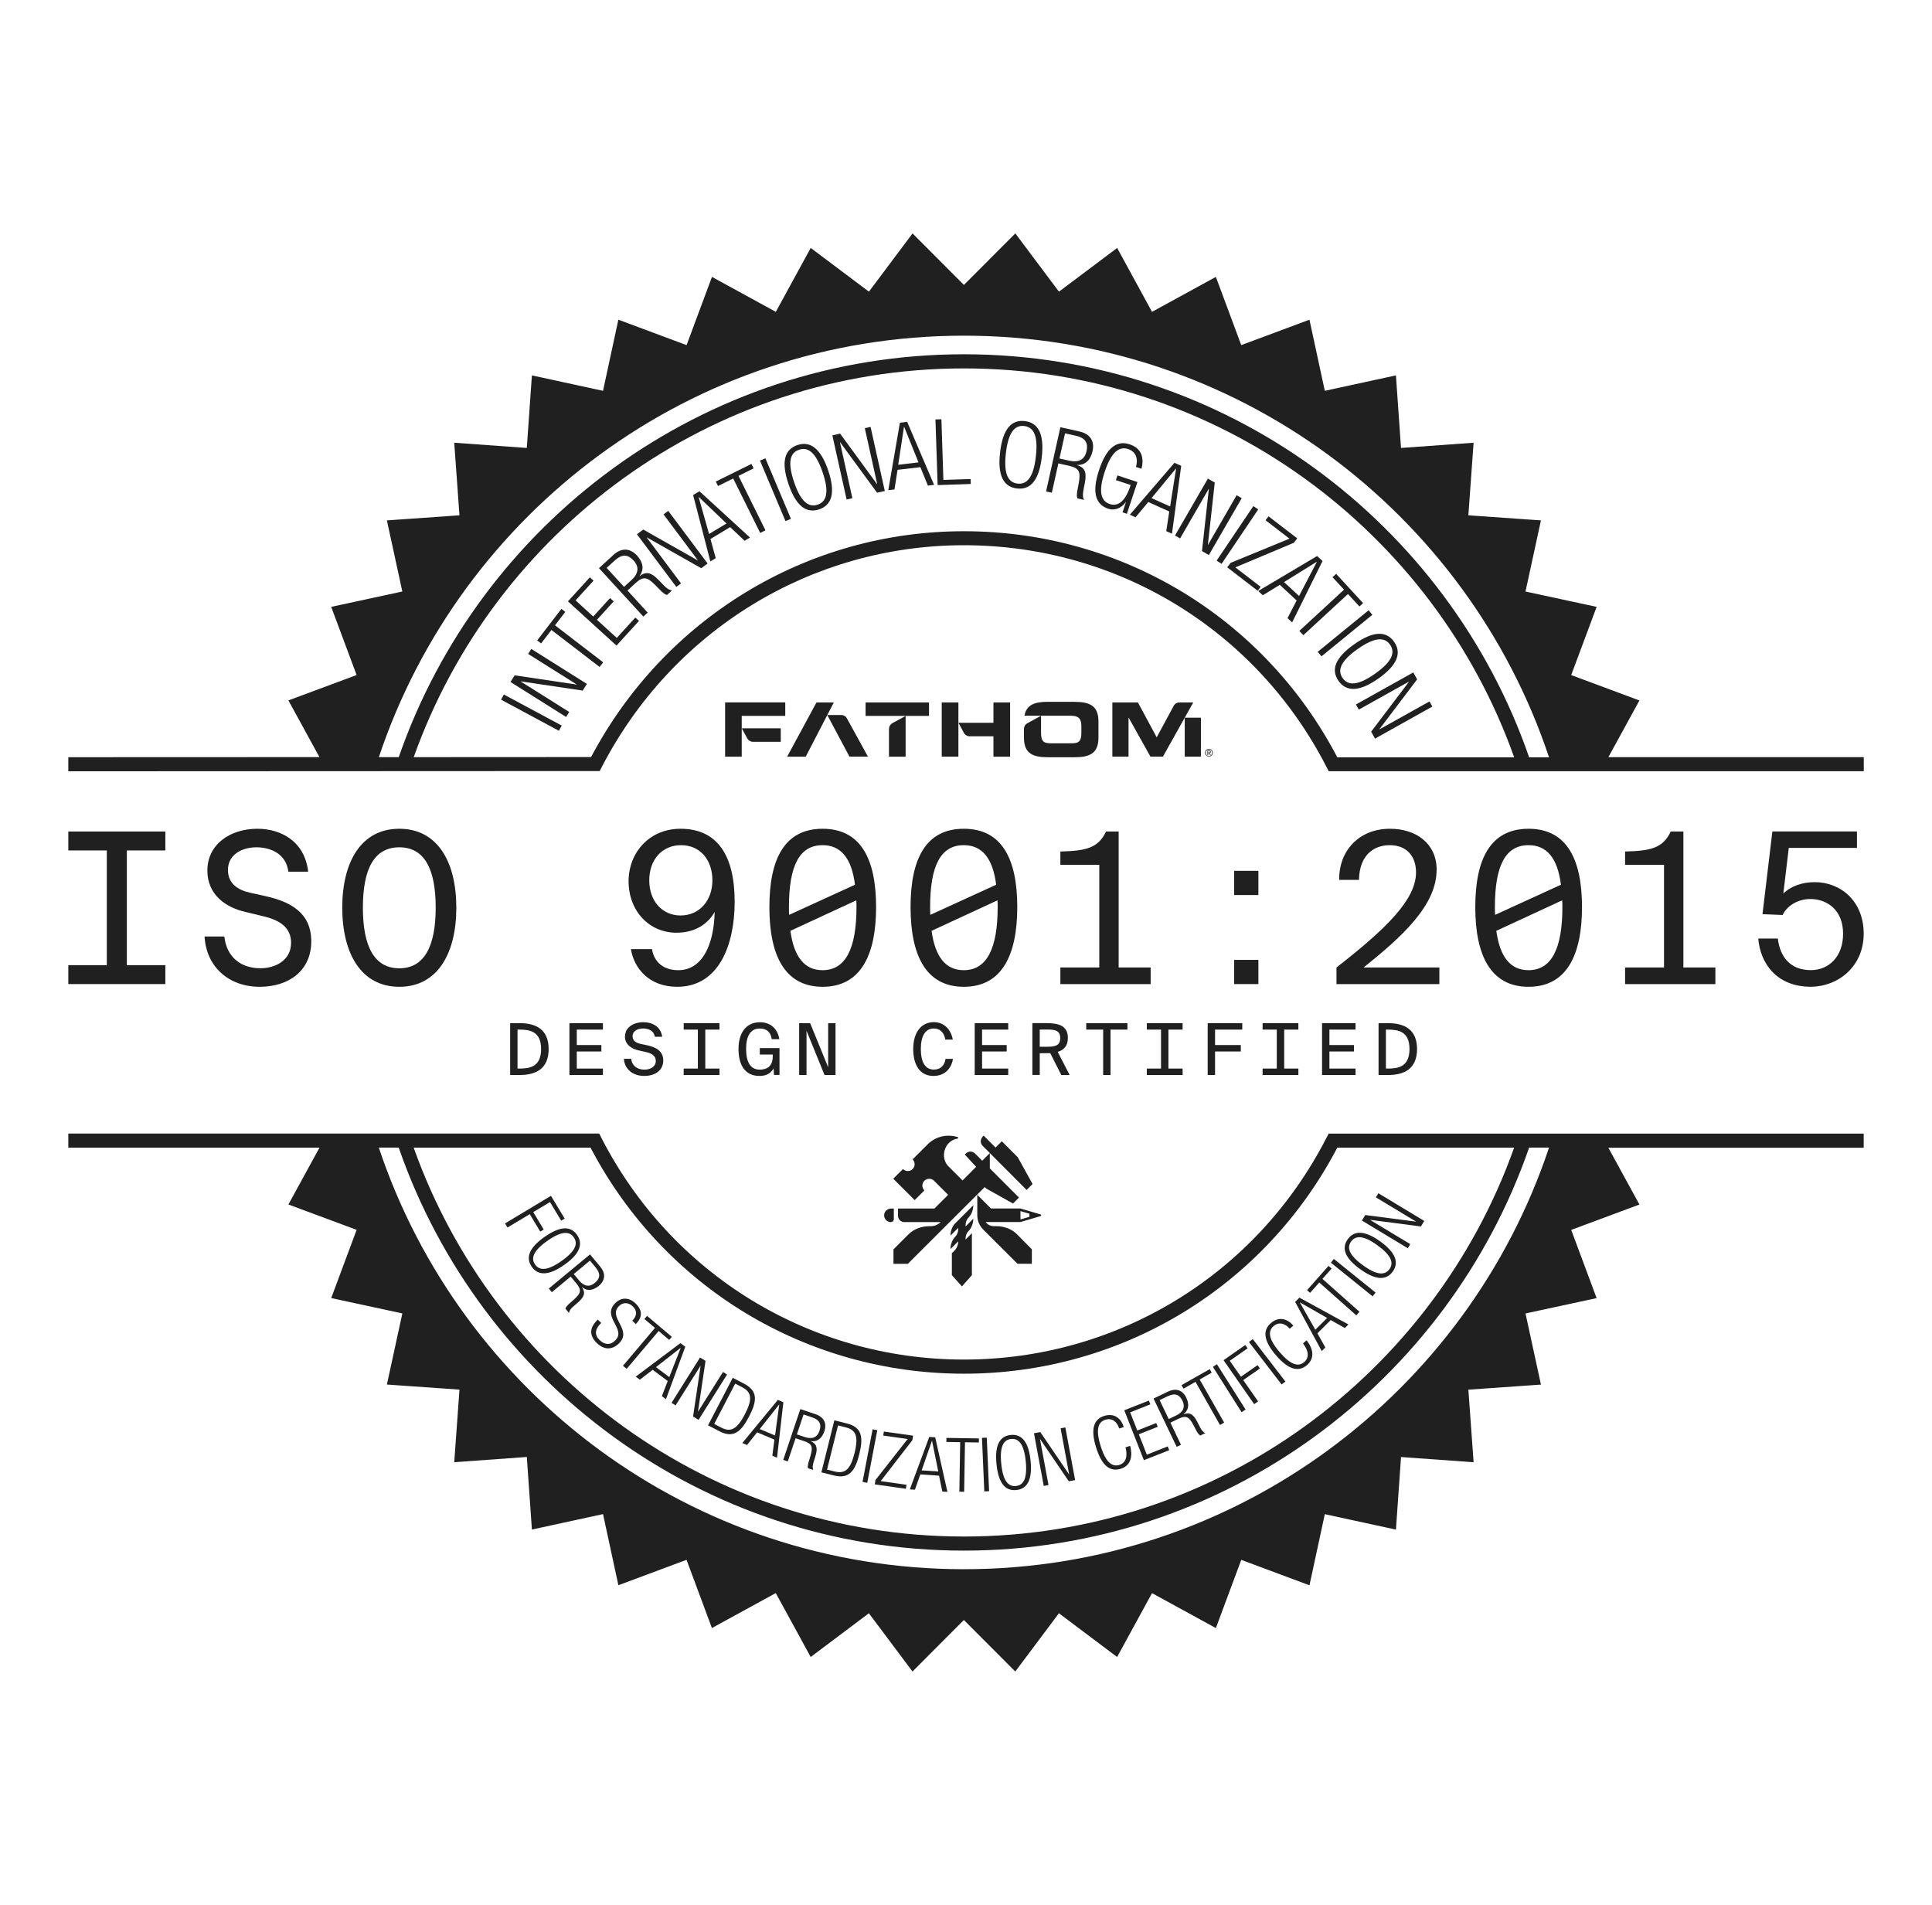<?xml version="1.0" encoding="UTF-8"?>
<svg id="Layer_1" data-name="Layer 1" xmlns="http://www.w3.org/2000/svg" viewBox="0 0 399.04 393.43">
  <defs>
    <style>
      .cls-1 {
        fill: #202020;
        stroke-width: 0px;
      }
    </style>
  </defs>
  <g>
    <g>
      <path class="cls-1" d="M332.19,156.4l6.42-11.73-14.09-5.24,5.25-14.09-14.69-3.17,3.19-14.69-14.99-1.05,1.08-14.99-14.99,1.08-1.05-14.99-14.69,3.19-3.17-14.69-14.09,5.25-5.24-14.09-13.19,7.22-7.2-13.2-12.02,9.03-9.01-12.03-10.62,10.64-10.61-10.64-9.01,12.03-12.02-9.03-7.21,13.2-13.19-7.22-5.24,14.09-14.09-5.25-3.17,14.69-14.69-3.19-1.05,14.99-14.99-1.08,1.08,14.99-14.99,1.05,3.19,14.69-14.69,3.17,5.25,14.08-14.09,5.24,6.41,11.71-51.87.02v2.91l108.86-.05h.89s.41-.79.41-.79c14.62-28.28,43.29-45.85,74.83-45.85,31.76,0,60.47,17.58,74.93,45.89l.41.79h110.51s0-2.91,0-2.91h-52.74ZM199.09,69.33c56.26,0,103.98,36.49,120.85,87.08h-4.11c-16.75-48.38-62.73-83.24-116.74-83.24-54,0-99.96,34.84-116.73,83.21h-4.11c16.88-50.58,64.59-87.05,120.84-87.05ZM199.09,109.72c-32.34,0-61.76,17.85-77.01,46.64l-36.63.02c16.64-46.73,61.27-80.29,113.64-80.29,52.38,0,97.02,33.58,113.65,80.32h-36.53c-15.09-28.82-44.55-46.69-77.11-46.69Z"/>
      <path class="cls-1" d="M274.02,234.9c-14.46,28.31-43.17,45.9-74.93,45.9-31.76,0-60.47-17.58-74.93-45.89l-.4-.79H14.11s0,2.91,0,2.91h51.88s-6.42,11.74-6.42,11.74l14.09,5.24-5.25,14.09,14.69,3.17-3.19,14.69,14.99,1.05-1.08,14.99,14.99-1.08,1.05,14.99,14.69-3.19,3.17,14.69,14.08-5.25,5.24,14.09,13.19-7.22,7.21,13.2,12.02-9.03,9.01,12.03,10.61-10.64,10.62,10.64,9.01-12.03,12.02,9.03,7.21-13.19,13.19,7.22,5.24-14.09,14.09,5.25,3.17-14.69,14.69,3.19,1.05-14.99,14.99,1.08-1.08-14.99,14.99-1.05-3.19-14.69,14.69-3.17-5.25-14.09,14.09-5.24-6.42-11.73h52.74v-2.91h-110.51s-.41.79-.41.79ZM199.09,324.1c-56.26,0-103.98-36.49-120.85-87.08h4.11c16.76,48.38,62.73,83.24,116.74,83.24,54.01,0,99.98-34.86,116.74-83.24h4.11c-16.87,50.59-64.59,87.08-120.85,87.08ZM312.74,237.02c-16.63,46.75-61.27,80.33-113.65,80.33-52.38,0-97.02-33.58-113.65-80.32h36.53c15.09,28.82,44.55,46.69,77.12,46.69,32.56,0,62.03-17.87,77.12-46.69h36.53Z"/>
    </g>
    <g>
      <g>
        <path class="cls-1" d="M183.61,150.55v5.73h3.44v-8.42l-2.73,1.5c-.43.24-.7.69-.7,1.19Z"/>
        <polygon class="cls-1" points="178.78 147.86 187.05 147.86 191.88 147.86 191.88 145.08 178.78 145.08 178.78 147.86"/>
        <path class="cls-1" d="M221.94,144.95h-5.51c-2.68,0-4.43.58-4.84,2.88h9.61c1.81,0,2.15.85,2.15,2.24v1.21c0,1.62-.34,2.24-1.97,2.24h-4.39c-1.62,0-1.97-.62-1.97-2.24v-1.21c0-.1,0-.19,0-.28h0v-1.96l-2.84,1.56c-.43.23-.69.68-.69,1.17v1.79c0,3.28,1.84,4.05,4.94,4.05h5.51c3.09,0,4.94-.77,4.94-4.05v-3.34c0-3.28-1.84-4.05-4.94-4.05Z"/>
        <polygon class="cls-1" points="168.64 145.08 162.58 156.28 166.42 156.28 170.87 147.68 172.22 145.08 168.64 145.08"/>
        <path class="cls-1" d="M173.74,147.68h-2.87l4.58,8.6h3.82l-4.34-7.9c-.24-.44-.7-.71-1.19-.71Z"/>
        <rect class="cls-1" x="244.7" y="148.23" width="3.34" height="8.05"/>
        <path class="cls-1" d="M243.59,145.08c-.49,0-.94.27-1.17.7l-3.51,6.51-3.88-7.21h-5.28v11.2h3.34v-8.05h.03l4.5,8.05h2.57l6.27-11.2h-2.88Z"/>
        <path class="cls-1" d="M149.76,156.28h3.44v-5.86l1.15,2.1c.23.42.68.69,1.16.69h5.75v-2.79h-8.06v-2.56h8.99v-2.79h-12.42v11.2Z"/>
        <polygon class="cls-1" points="194.51 145.08 194.51 156.28 197.95 156.28 197.95 149.28 197.95 145.08 194.51 145.08"/>
        <path class="cls-1" d="M205.19,149.28h-7.24l1.15,2.1c.23.42.68.69,1.16.69h4.93v4.21h3.44v-11.2h-3.44v4.21Z"/>
      </g>
      <path class="cls-1" d="M248.96,155.15c.04-.1.1-.18.17-.25.07-.07.16-.13.26-.17.1-.04.2-.06.31-.06s.21.02.31.06c.1.04.18.1.25.17.07.07.13.16.17.25s.06.2.06.31-.02.22-.06.32-.1.18-.17.25c-.07.07-.16.13-.25.17-.1.04-.2.06-.31.06s-.21-.02-.31-.06c-.1-.04-.18-.1-.26-.17s-.13-.16-.17-.25c-.04-.1-.06-.2-.06-.32s.02-.22.06-.31ZM249.09,155.74c.03.08.08.16.14.22.06.06.13.11.21.14s.17.05.26.05.18-.02.26-.05.15-.08.21-.14c.06-.06.11-.13.14-.22.03-.08.05-.17.05-.27s-.02-.18-.05-.27c-.03-.08-.08-.15-.14-.21s-.13-.11-.21-.14c-.08-.03-.17-.05-.26-.05s-.18.02-.26.05c-.08.03-.15.08-.21.14s-.11.13-.14.21c-.03.08-.05.17-.05.27s.02.19.05.27ZM249.75,155c.11,0,.19.02.25.07.05.04.08.11.08.2,0,.08-.02.15-.07.18-.05.04-.11.06-.18.07l.27.41h-.16l-.25-.4h-.15v.4h-.15v-.93h.36ZM249.68,155.41s.06,0,.09,0c.03,0,.06,0,.08-.02.02,0,.04-.03.05-.05s.02-.05.02-.09c0-.03,0-.06-.02-.07-.01-.02-.03-.03-.05-.04-.02,0-.04-.02-.07-.02-.03,0-.05,0-.07,0h-.19v.3h.15Z"/>
    </g>
    <path class="cls-1" d="M214.91,250.82l-4.14-1.22h-6.09l-2.83-2.83v4.22c0,1.11.44,2.17,1.22,2.95l7.09,7.08h2.96v-2.99l-3.1-3.14c-1.06-1.06-2.68-1.64-4.18-1.64h-.59c-.66,0-1.27-.31-1.66-.85h0s3.89,0,3.89,0h3.28l4.14-1.22c.18-.05.18-.32,0-.37ZM212.62,251.32l-1.85.54v-1.72l1.85.54v.63ZM184.61,251.81c0,.33-.27.6-.6.6-.79,0-1.42-.65-1.4-1.44.02-.77.69-1.36,1.46-1.36h.54v2.21ZM187.52,261.02h-2.98v-2.98c.93-.92,1.6-1.62,3.14-3.14,1.06-1.06,2.68-1.64,4.18-1.64h.33c.78,0,1.53-.3,2.1-.85h0s-1.76,0-1.76,0h-5.75c-.72,0-1.31-.59-1.31-1.31v-1.49h7.52c.98-.97,1.94-1.93,2.84-2.83l-2.91-2.91h0s0,0,0,0h0c-.55-.55-1.44-.55-2,0-.55.55-.55,1.44,0,2l-2,2-4.42-4.42,2-2c.55.55,1.44.55,2,0,.55-.55.55-1.44,0-2h0s2.97-2.97,2.97-2.97l.14-.14c1.67-1.67,4.08-2.16,6.21-1.48.15.05.14.27-.02.29-.66.1-1.3.41-1.81.91-1.28,1.28-1.4,3.52-.1,4.83l2.92,2.92c.44-.44,2.8-2.82,2.8-2.82l-2.34-2.54s1.03-1.29,2.21-.11c.05.05.59.59,1.39,1.39l1.58-1.58c-.73-.73-1.25-1.25-1.39-1.39-1.18-1.18.11-2.21.11-2.21l2.45,2.46,1.3-1.3,3.28,3.29,3.07,5.54-1.23,1.23s-5.06-5.07-7.6-7.62v3.16c2.62,2.63,6.02,6.03,6.02,6.03l-1.23,1.23-5.53-3.09-.31-.31-15.87,15.84ZM201.03,248.93h0c0,.85-.34,1.89-.94,2.49h0c-.42.42-.66.99-.66,1.59v.3s1.6-1.6,1.6-1.6c0,.85-.34,1.89-.94,2.49h0c-.42.42-.66.99-.66,1.59v.22s1.31-1.31,1.31-1.31v8.67l-2.06,2.32-2.08-2.32v-4.53l.5-.5c.52-.52.81-1.23.81-1.96h0s-1.6,1.6-1.6,1.6c0-.85.34-1.89.94-2.49h0c.42-.42.66-.99.66-1.59v-.3s-1.6,1.6-1.6,1.6c0-.85.34-1.89.94-2.49l3.77-3.77Z"/>
    <g>
      <path class="cls-1" d="M113.8,246.98l2.83,4.71-.72.43-2.31-3.85-3.46,2.07,2.16,3.6-.72.43-2.16-3.6-4.6,2.76-.51-.85,9.49-5.7Z"/>
      <path class="cls-1" d="M119.19,255.06c1.29,1.84.6,3.9-2.64,6.18s-5.42,2.24-6.71.4c-1.31-1.86-.6-3.9,2.64-6.18s5.4-2.27,6.71-.4ZM110.52,261.17c.9,1.28,2.52,1.34,5.46-.73s3.43-3.61,2.53-4.89c-.9-1.28-2.52-1.34-5.46.73s-3.43,3.61-2.53,4.89Z"/>
      <path class="cls-1" d="M121.86,259.07l2.11,2.54c1.19,1.43,1.03,2.87-.31,3.98-1.03.85-2.28,1.21-3.44.25l-.02.02c.78,1.14.48,1.99-.81,3.13l-.91.79c-.46.4-.87.82-.96,1.4l-.74-.9c.15-.43.55-.82,1.01-1.21l.7-.62c1.45-1.31,1.72-1.95.58-3.34l-1.2-1.44-3.89,3.22-.63-.76,8.52-7.06ZM118.51,263.14l1.09,1.31c1,1.21,2.12,1.46,3.25.52,1.05-.87,1.3-1.83.16-3.21l-1.16-1.4-3.34,2.77Z"/>
      <path class="cls-1" d="M130.6,272.77c.95-.98,1.08-2,.1-2.95-.97-.94-2.12-.83-2.88-.04-2.29,2.36,2.8,4.82.1,7.6-1.5,1.55-3.21,1.4-4.66,0-1.5-1.46-1.55-3.04-.02-4.6l.23-.23.71.69-.29.3c-.99,1.02-1.12,2.2-.06,3.22,1.01.98,2.2,1.16,3.28.05,2.3-2.37-2.87-4.75-.07-7.63,1.21-1.25,2.85-1.31,4.23.03,1.48,1.44,1.43,2.84.05,4.27l-.71-.69Z"/>
      <path class="cls-1" d="M135.28,274.26l-2.18-1.84.54-.64,5.12,4.32-.54.64-2.18-1.84-6.61,7.82-.76-.64,6.61-7.82Z"/>
      <path class="cls-1" d="M140.54,277.41l1,.74-3.99,10.83-.85-.63,1.21-3.12-3.11-2.32-2.65,2.05-.85-.63,9.24-6.93ZM138.23,284.43l2.36-6.02-.02-.02-5.09,3.98,2.76,2.06Z"/>
      <path class="cls-1" d="M144.59,280.37l1.13.71-1.55,10.42.03.02,5.13-8.16.84.53-5.89,9.37-1.13-.71,1.55-10.42-.03-.02-5.13,8.16-.84-.53,5.89-9.37Z"/>
      <path class="cls-1" d="M151.35,284.57l2.36,1.23c2.86,1.49,2.67,3.56,1.01,6.76s-3.26,4.54-6.12,3.05l-2.36-1.23,5.11-9.82ZM147.51,294.1l1.43.74c1.92,1,3.24.46,4.9-2.73,1.68-3.23,1.36-4.6-.56-5.6l-1.43-.74-4.34,8.33Z"/>
      <path class="cls-1" d="M160.66,289.13l1.14.48-1.31,11.46-.97-.41.43-3.32-3.57-1.51-2.09,2.62-.97-.41,7.34-8.91ZM160.08,296.49l.87-6.4h-.03s-4,5.06-4,5.06l3.17,1.34Z"/>
      <path class="cls-1" d="M165.3,291.03l3.13,1.05c1.76.59,2.39,1.9,1.83,3.54-.42,1.26-1.31,2.23-2.79,2.02v.03c1.26.56,1.45,1.44.95,3.09l-.36,1.16c-.18.58-.31,1.16-.08,1.69l-1.1-.37c-.1-.44.04-.99.22-1.56l.27-.89c.55-1.88.44-2.57-1.27-3.14l-1.78-.6-1.61,4.79-.94-.32,3.53-10.49ZM164.59,296.26l1.62.54c1.48.5,2.57.13,3.04-1.27.44-1.29.15-2.24-1.56-2.81l-1.72-.58-1.38,4.11Z"/>
      <path class="cls-1" d="M172.33,293.35l2.59.65c3.13.78,3.43,2.84,2.56,6.34s-2.11,5.18-5.24,4.4l-2.59-.65,2.68-10.74ZM170.81,303.52l1.56.39c2.11.53,3.26-.31,4.13-3.8.88-3.54.25-4.79-1.85-5.32l-1.56-.39-2.27,9.12Z"/>
      <path class="cls-1" d="M180.23,295.2l.97.19-2.08,10.87-.97-.19,2.08-10.87Z"/>
      <path class="cls-1" d="M180.83,305.67l6.64-8.46-5.04-.71.12-.83,6.03.85-.13.92-6.55,8.47,5.33.75-.12.83-6.42-.91.13-.92Z"/>
      <path class="cls-1" d="M191.92,296.78l1.24.08,2.52,11.27-1.05-.07-.68-3.28-3.87-.26-1.11,3.16-1.05-.07,4.01-10.83ZM193.79,303.92l-1.28-6.33h-.03s-2.12,6.1-2.12,6.1l3.44.23Z"/>
      <path class="cls-1" d="M198.32,297.87l-2.85-.05v-.84s6.71.11,6.71.11v.84s-2.87-.05-2.87-.05l-.17,10.23-.99-.02.17-10.23Z"/>
      <path class="cls-1" d="M202.82,296.97l.99-.04.48,11.06-.99.04-.48-11.06Z"/>
      <path class="cls-1" d="M208.77,296.37c2.24-.22,3.69,1.39,4.09,5.34s-.71,5.82-2.95,6.04c-2.27.23-3.69-1.39-4.09-5.34s.68-5.82,2.95-6.04ZM209.82,306.92c1.56-.16,2.4-1.53,2.04-5.11-.36-3.58-1.46-4.76-3.02-4.61-1.56.16-2.4,1.53-2.04,5.11.36,3.58,1.46,4.76,3.02,4.61Z"/>
      <path class="cls-1" d="M213.56,296.02l1.31-.24,5.92,8.71h.03s-1.76-9.49-1.76-9.49l.98-.18,2.02,10.88-1.31.24-5.92-8.71h-.03s1.76,9.49,1.76,9.49l-.98.18-2.02-10.88Z"/>
      <path class="cls-1" d="M233.43,298.63c.62,2.47-.06,4.14-1.97,4.73-2.18.68-3.89-.62-5.07-4.41s-.5-5.83,1.68-6.51c2.15-.67,3.51.58,4.04,2.31l-.95.29c-.45-1.44-1.49-2.23-2.85-1.81-1.5.46-2.05,1.98-.98,5.42,1.07,3.43,2.38,4.37,3.87,3.91,1.35-.42,1.74-1.77,1.27-3.64l.95-.29Z"/>
      <path class="cls-1" d="M232.19,291.28l5.1-2.01.31.78-4.18,1.65,1.48,3.75,3.91-1.54.31.78-3.91,1.54,1.66,4.21,4.31-1.7.31.78-5.23,2.06-4.05-10.3Z"/>
      <path class="cls-1" d="M238.26,288.85l2.98-1.43c1.68-.8,3.03-.3,3.78,1.26.58,1.2.62,2.51-.59,3.39v.03c1.31-.48,2.06.01,2.85,1.54l.55,1.08c.28.54.59,1.04,1.12,1.27l-1.05.5c-.38-.25-.66-.73-.94-1.27l-.43-.83c-.91-1.73-1.48-2.15-3.1-1.37l-1.69.81,2.18,4.56-.89.43-4.78-9.98ZM241.39,293.09l1.54-.74c1.41-.68,1.93-1.7,1.3-3.03-.59-1.23-1.46-1.71-3.08-.93l-1.64.78,1.88,3.91Z"/>
      <path class="cls-1" d="M246.92,285.4l-2.48,1.41-.41-.73,5.83-3.3.41.73-2.48,1.41,5.05,8.9-.86.49-5.05-8.9Z"/>
      <path class="cls-1" d="M250.51,282.3l.84-.53,5.92,9.36-.84.53-5.92-9.36Z"/>
      <path class="cls-1" d="M252.71,280.93l4.5-3.14.48.69-3.69,2.57,2.3,3.3,3.44-2.4.48.69-3.44,2.4,3.07,4.4-.81.57-6.33-9.08Z"/>
      <path class="cls-1" d="M257.96,277.17l.79-.6,6.74,8.77-.79.6-6.74-8.77Z"/>
      <path class="cls-1" d="M269.87,276.82c1.55,2.02,1.58,3.83.06,5.13-1.73,1.48-3.82.96-6.4-2.05s-2.76-5.16-1.03-6.64c1.71-1.46,3.45-.85,4.63.53l-.75.64c-.98-1.14-2.25-1.46-3.33-.54-1.19,1.02-1.1,2.63,1.24,5.36,2.34,2.73,3.91,3.08,5.1,2.06,1.07-.92.9-2.31-.27-3.85l.75-.64Z"/>
      <path class="cls-1" d="M267.5,268.89l.88-.88,10.13,5.54-.75.74-2.91-1.65-2.75,2.74,1.64,2.92-.75.74-5.49-10.15ZM274.11,272.21l-5.61-3.21-.02.02,3.19,5.62,2.44-2.43Z"/>
      <path class="cls-1" d="M272.48,264.89l-1.89,2.13-.63-.56,4.44-5.01.63.56-1.89,2.13,7.65,6.79-.66.74-7.65-6.79Z"/>
      <path class="cls-1" d="M274.88,260.79l.62-.77,8.62,6.95-.62.77-8.62-6.95Z"/>
      <path class="cls-1" d="M278.38,255.93c1.31-1.82,3.49-1.84,6.71.48s3.89,4.39,2.57,6.21c-1.33,1.85-3.49,1.84-6.71-.48s-3.91-4.36-2.57-6.21ZM286.98,262.13c.92-1.27.44-2.81-2.47-4.92s-4.53-2.06-5.45-.79c-.92,1.27-.44,2.81,2.47,4.92s4.53,2.06,5.45.79Z"/>
      <path class="cls-1" d="M281.29,252.09l.69-1.14,10.44,1.36.02-.03-8.26-4.98.51-.85,9.48,5.72-.69,1.14-10.44-1.36-.02.03,8.26,4.98-.51.85-9.48-5.72Z"/>
    </g>
    <g>
      <path class="cls-1" d="M103.49,144.51l.58-1.07,11.95,6.42-.58,1.07-11.95-6.42Z"/>
      <path class="cls-1" d="M105.43,140.86l.87-1.38,12.77,1.9.02-.03-10.01-6.29.65-1.03,11.49,7.22-.87,1.38-12.77-1.9-.02.03,10.01,6.29-.65,1.03-11.49-7.23Z"/>
      <path class="cls-1" d="M113.89,130.12l-2.13,2.77-.81-.62,5-6.51.81.62-2.13,2.77,9.95,7.64-.74.96-9.95-7.64Z"/>
      <path class="cls-1" d="M117.3,124.21l4.53-4.97.76.69-3.71,4.07,3.65,3.33,3.47-3.81.76.69-3.47,3.8,4.1,3.74,3.83-4.2.76.69-4.65,5.1-10.03-9.14Z"/>
      <path class="cls-1" d="M123.71,117.35l2.98-2.73c1.68-1.54,3.45-1.43,4.89.13,1.1,1.21,1.61,2.72.52,4.19l.03.03c1.35-1.03,2.41-.71,3.88.8l1.03,1.07c.51.53,1.06,1.01,1.77,1.09l-1.05.96c-.53-.16-1.03-.62-1.55-1.16l-.8-.82c-1.69-1.7-2.49-1.99-4.12-.5l-1.69,1.55,4.18,4.57-.9.82-9.16-10ZM128.89,121.21l1.54-1.41c1.42-1.3,1.66-2.68.45-4.01-1.13-1.23-2.31-1.49-3.94,0l-1.64,1.5,3.59,3.92Z"/>
      <path class="cls-1" d="M131.55,110.35l1.31-.98,11.24,6.36.03-.02-7.08-9.47.97-.73,8.13,10.87-1.31.98-11.23-6.36-.03.02,7.08,9.47-.97.73-8.13-10.87Z"/>
      <path class="cls-1" d="M143.17,102.24l1.3-.78,10.43,9.56-1.11.67-2.98-2.82-4.07,2.45,1.09,3.96-1.11.67-3.56-13.7ZM150.06,108.12l-5.73-5.47-.03.02,2.15,7.62,3.62-2.18Z"/>
      <path class="cls-1" d="M151.43,98.83l-3.13,1.55-.46-.92,7.36-3.64.46.92-3.13,1.55,5.57,11.24-1.09.54-5.57-11.24Z"/>
      <path class="cls-1" d="M156.97,95.13l1.12-.47,5.27,12.5-1.12.47-5.27-12.5Z"/>
      <path class="cls-1" d="M164.71,91.92c2.61-.88,4.79.65,6.35,5.25,1.56,4.61.75,7.15-1.86,8.03-2.65.89-4.79-.65-6.35-5.25-1.56-4.61-.79-7.13,1.86-8.03ZM168.88,104.23c1.82-.62,2.45-2.49,1.03-6.67-1.41-4.18-3.05-5.29-4.87-4.67-1.82.61-2.45,2.49-1.03,6.67,1.41,4.18,3.05,5.29,4.87,4.67Z"/>
      <path class="cls-1" d="M171.93,89.91l1.59-.35,7.62,10.42h.04s-2.56-11.55-2.56-11.55l1.19-.26,2.94,13.24-1.6.35-7.62-10.41h-.04s2.56,11.55,2.56,11.55l-1.19.26-2.94-13.24Z"/>
      <path class="cls-1" d="M185.86,87.31l1.51-.18,5.56,13.01-1.28.15-1.55-3.8-4.72.55-.63,4.05-1.28.15,2.4-13.94ZM189.71,95.5l-2.96-7.34h-.04s-1.19,7.83-1.19,7.83l4.19-.49Z"/>
      <path class="cls-1" d="M193.22,86.63l1.22-.04.41,12.53,5.62-.18.03,1.02-6.84.23-.45-13.56Z"/>
      <path class="cls-1" d="M211.67,86.97c2.74.32,4.06,2.63,3.5,7.46s-2.37,6.78-5.11,6.46c-2.77-.32-4.06-2.63-3.5-7.46.56-4.83,2.33-6.79,5.11-6.46ZM210.17,99.88c1.91.22,3.28-1.21,3.78-5.59.51-4.38-.5-6.08-2.41-6.3-1.9-.22-3.28,1.21-3.78,5.59-.51,4.38.5,6.08,2.41,6.3Z"/>
      <path class="cls-1" d="M219.01,88.24l3.95.88c2.23.5,3.16,2.01,2.69,4.08-.36,1.59-1.3,2.88-3.14,2.83v.04c1.61.52,1.96,1.57,1.56,3.64l-.28,1.46c-.14.73-.23,1.45.12,2.07l-1.39-.31c-.18-.53-.08-1.21.06-1.93l.21-1.12c.43-2.36.2-3.19-1.95-3.67l-2.24-.5-1.35,6.05-1.19-.26,2.95-13.25ZM218.82,94.7l2.04.45c1.87.42,3.15-.17,3.55-1.94.36-1.63-.11-2.75-2.26-3.23l-2.17-.48-1.16,5.19Z"/>
      <path class="cls-1" d="M230.48,99.16l.32-.97,4.13,1.37-2.18,6.56-.9-.3.71-2.13h-.04c-.89,1.29-2.31,1.82-3.61,1.39-2.65-.88-3.44-3.4-1.9-8.02,1.53-4.62,3.67-6.17,6.32-5.29,2.45.81,3.02,2.78,2.43,5.05l-1.15-.38c.51-1.55.08-3.14-1.6-3.69-1.82-.6-3.45.51-4.84,4.7-1.39,4.18-.75,6.06,1.07,6.66,1.73.57,3.19-.64,4.2-3.67l.09-.27-3.05-1.01Z"/>
      <path class="cls-1" d="M242.58,95.59l1.39.62-1.91,14.02-1.18-.53.62-4.06-4.33-1.95-2.63,3.15-1.18-.53,9.22-10.73ZM241.68,104.61l1.23-7.82-.03-.02-5.04,6.11,3.85,1.73Z"/>
      <path class="cls-1" d="M249.48,98.85l1.42.82-1.42,12.83.03.02,5.91-10.24,1.05.61-6.79,11.75-1.42-.82,1.42-12.83-.03-.02-5.91,10.24-1.05-.61,6.79-11.75Z"/>
      <path class="cls-1" d="M258.87,104.53l1.01.68-7.58,11.25-1.01-.68,7.58-11.25Z"/>
      <path class="cls-1" d="M254.15,116.26l12.18-5.01-4.94-3.8.62-.81,5.92,4.55-.69.91-12.09,5.08,5.23,4.02-.62.81-6.29-4.84.69-.9Z"/>
      <path class="cls-1" d="M272.04,114.84l1.12,1.03-6.28,12.68-.95-.88,1.88-3.65-3.48-3.23-3.5,2.15-.95-.88,12.17-7.23ZM268.31,123.09l3.66-7.02-.03-.03-6.73,4.18,3.09,2.87Z"/>
      <path class="cls-1" d="M277.59,121.78l-2.37-2.57.75-.69,5.56,6.04-.75.7-2.37-2.57-9.22,8.5-.82-.89,9.22-8.5Z"/>
      <path class="cls-1" d="M282.68,126.04l.77.94-10.51,8.58-.77-.94,10.51-8.58Z"/>
      <path class="cls-1" d="M287.94,132.56c1.59,2.25.74,4.78-3.24,7.58-3.98,2.8-6.64,2.75-8.23.5-1.61-2.28-.74-4.78,3.24-7.58,3.98-2.8,6.62-2.78,8.23-.5ZM277.31,140.05c1.11,1.57,3.08,1.64,6.69-.9s4.2-4.43,3.1-6c-1.1-1.57-3.08-1.64-6.69.9-3.6,2.54-4.2,4.43-3.1,6Z"/>
      <path class="cls-1" d="M291.9,138.88l.8,1.43-7.79,10.29.02.03,10.32-5.76.59,1.06-11.84,6.62-.8-1.43,7.79-10.29-.02-.03-10.32,5.76-.59-1.06,11.84-6.62Z"/>
    </g>
  </g>
  <g>
    <path class="cls-1" d="M107.36,211.32c3.3,0,5.96,1.26,5.96,5.35s-2.66,5.36-5.96,5.36h-1.99v-10.71h1.99ZM107.31,212.65h-.42v8.05h.42c2.16,0,4.45-.4,4.45-4.03s-2.29-4.02-4.45-4.02Z"/>
    <path class="cls-1" d="M117.61,211.32h6.92v1.33h-5.4v3.19h5.08v1.33h-5.08v3.53h5.4v1.33h-6.92v-10.71Z"/>
    <path class="cls-1" d="M129.09,214.06c0-1.85,1.73-2.94,3.81-2.94,1.79,0,3.6.89,3.86,3.01h-1.51c-.18-1.29-1.38-1.71-2.44-1.71s-2.16.49-2.16,1.59c0,.95.75,1.4,1.68,1.6l1.15.24c1.87.38,3.51,1.14,3.51,3.18s-1.68,3.19-3.93,3.19c-2.35,0-4.07-1.4-4.2-3.53h1.51c.16,1.43,1.25,2.23,2.74,2.23,1.15,0,2.34-.56,2.34-1.79,0-1.11-.91-1.61-2.18-1.88l-1.27-.28c-1.52-.31-2.93-1.21-2.93-2.91Z"/>
    <path class="cls-1" d="M141.21,211.32h7.39v1.33h-2.93v8.05h2.93v1.33h-7.39v-1.33h2.93v-8.05h-2.93v-1.33Z"/>
    <path class="cls-1" d="M154.1,216.65c0,2.64.87,4.27,2.8,4.27,1.39,0,2.71-.56,2.71-2.78v-.34h-2.68v-1.33h4.07v5.55h-1.15l-.06-1.34c-.69,1.09-1.55,1.54-2.95,1.54-3,0-4.31-2.32-4.31-5.57s1.51-5.52,4.45-5.52c2.16,0,3.62,1.33,3.99,3.5h-1.57c-.19-1.24-.83-2.2-2.5-2.2-1.84,0-2.8,1.49-2.8,4.22Z"/>
    <path class="cls-1" d="M170.3,222.03l-3.72-9.14v9.14h-1.52v-10.71h2.27l3.72,9.11v-9.11h1.52v10.71h-2.28Z"/>
    <path class="cls-1" d="M196.83,218.7c-.4,2.29-1.94,3.52-4.04,3.52-2.84,0-4.17-2.32-4.17-5.57s1.51-5.54,4.28-5.54c2,0,3.51,1.43,3.89,3.6h-1.55c-.19-1.23-.91-2.29-2.39-2.29-1.68,0-2.66,1.49-2.66,4.22s.91,4.27,2.69,4.27c1.47,0,2.21-.93,2.42-2.22h1.52Z"/>
    <path class="cls-1" d="M201.32,211.32h6.92v1.33h-5.4v3.19h5.08v1.33h-5.08v3.53h5.4v1.33h-6.92v-10.71Z"/>
    <path class="cls-1" d="M216.91,217.51c-.27.01-.56.01-.85.01h-1.31v4.5h-1.52v-10.71h2.84c2.53,0,4.49.5,4.49,3.06,0,1.67-.83,2.5-2.1,2.87l2.47,4.79h-1.73l-2.28-4.52ZM214.75,212.65v3.54h1.49c1.54,0,2.74-.13,2.74-1.79s-1.2-1.76-2.74-1.76h-1.49Z"/>
    <path class="cls-1" d="M227.84,212.65h-3.49v-1.33h8.51v1.33h-3.49v9.38h-1.52v-9.38Z"/>
    <path class="cls-1" d="M236.87,211.32h7.39v1.33h-2.93v8.05h2.93v1.33h-7.39v-1.33h2.93v-8.05h-2.93v-1.33Z"/>
    <path class="cls-1" d="M249.43,211.32h7.15v1.33h-5.62v3.19h5.32v1.33h-5.32v4.86h-1.52v-10.71Z"/>
    <path class="cls-1" d="M260.78,211.32h7.39v1.33h-2.93v8.05h2.93v1.33h-7.39v-1.33h2.93v-8.05h-2.93v-1.33Z"/>
    <path class="cls-1" d="M273.06,211.32h6.92v1.33h-5.4v3.19h5.08v1.33h-5.08v3.53h5.4v1.33h-6.92v-10.71Z"/>
    <path class="cls-1" d="M286.72,211.32c3.3,0,5.96,1.26,5.96,5.35s-2.66,5.36-5.96,5.36h-1.99v-10.71h1.99ZM286.67,212.65h-.42v8.05h.42c2.16,0,4.45-.4,4.45-4.03s-2.29-4.02-4.45-4.02Z"/>
  </g>
  <g>
    <path class="cls-1" d="M14.11,171.74h20.04v3.91h-7.95v23.69h7.95v3.91H14.11v-3.91h7.95v-23.69h-7.95v-3.91Z"/>
    <path class="cls-1" d="M42.83,179.82c0-5.43,4.69-8.65,10.34-8.65,4.87,0,9.78,2.61,10.48,8.87h-4.09c-.48-3.78-3.74-5.04-6.61-5.04s-5.87,1.43-5.87,4.69c0,2.78,2.04,4.13,4.56,4.69l3.13.69c5.09,1.13,9.52,3.35,9.52,9.35s-4.56,9.39-10.65,9.39c-6.39,0-11.04-4.13-11.39-10.39h4.09c.44,4.22,3.39,6.56,7.43,6.56,3.13,0,6.35-1.65,6.35-5.26,0-3.26-2.48-4.74-5.91-5.52l-3.43-.83c-4.13-.91-7.95-3.56-7.95-8.56Z"/>
    <path class="cls-1" d="M94.25,187.47c0,9.48-3.91,16.34-11.78,16.34s-11.78-6.87-11.78-16.34,3.91-16.3,11.78-16.3,11.78,6.78,11.78,16.3ZM74.95,187.47c0,7.96,2.35,12.52,7.52,12.52s7.52-4.56,7.52-12.52-2.3-12.47-7.52-12.47-7.52,4.52-7.52,12.47Z"/>
    <path class="cls-1" d="M147.61,188.34c-1.35,2.43-3.96,4.3-7.91,4.3-5.56,0-9.87-4.43-9.87-10.65,0-5.78,4.17-10.82,10.74-10.82,7.56,0,11.17,5.48,11.17,15.08,0,8.82-3.22,17.56-11.87,17.56-5.82,0-8.91-3.82-9.56-7.78h4.35c.48,2.83,2.52,4.35,5.43,4.35,4.74,0,7.35-4.83,7.52-12.04ZM140.66,174.56c-3.91,0-6.56,3-6.56,7.26s2.65,7.26,6.48,7.26,6.56-3.04,6.56-7.26-2.52-7.26-6.48-7.26Z"/>
    <path class="cls-1" d="M158.91,187.34c0-9.78,3.04-16.17,11-16.17s11.04,6.39,11.04,16.17-3.09,16.47-11.04,16.47-11-6.69-11-16.47ZM162.99,188.95l13.6-6.22c-.69-5.48-2.91-8.17-6.69-8.17-4.74,0-6.95,4.17-6.95,12.78,0,.56,0,1.09.04,1.61ZM176.9,187.34c0-.48,0-.91-.04-1.39l-13.61,6.3c.74,5.39,2.91,8.13,6.65,8.13,4.74,0,7-4.43,7-13.04Z"/>
    <path class="cls-1" d="M188.07,187.34c0-9.78,3.04-16.17,11-16.17s11.04,6.39,11.04,16.17-3.09,16.47-11.04,16.47-11-6.69-11-16.47ZM192.15,188.95l13.6-6.22c-.69-5.48-2.91-8.17-6.69-8.17-4.74,0-6.95,4.17-6.95,12.78,0,.56,0,1.09.04,1.61ZM206.06,187.34c0-.48,0-.91-.04-1.39l-13.61,6.3c.74,5.39,2.91,8.13,6.65,8.13,4.74,0,7-4.43,7-13.04Z"/>
    <path class="cls-1" d="M231.05,171.74v28.08h6.61v3.43h-18.65v-3.43h8.04v-21.21h-8.04v-2.74c5.26-.13,7.82-.69,9.43-4.13h2.61Z"/>
    <path class="cls-1" d="M254.91,184.86v-5h5v5h-5ZM254.91,203.25v-5h5v5h-5Z"/>
    <path class="cls-1" d="M296.72,179.65c0,7.3-7.04,13.74-15.08,20.17h15.65v3.43h-21.25v-3.43c10.56-8.22,16.43-14.13,16.43-19.65,0-3.26-1.87-5.61-5.43-5.61-3.26,0-6.26,2-6.35,7.17h-4.09c-.09-6,4.09-10.56,10.48-10.56,5.52,0,9.65,3.13,9.65,8.48Z"/>
    <path class="cls-1" d="M304.71,187.34c0-9.78,3.04-16.17,11-16.17s11.04,6.39,11.04,16.17-3.09,16.47-11.04,16.47-11-6.69-11-16.47ZM308.8,188.95l13.6-6.22c-.69-5.48-2.91-8.17-6.69-8.17-4.74,0-6.95,4.17-6.95,12.78,0,.56,0,1.09.04,1.61ZM322.7,187.34c0-.48,0-.91-.04-1.39l-13.61,6.3c.74,5.39,2.91,8.13,6.65,8.13,4.74,0,7-4.43,7-13.04Z"/>
    <path class="cls-1" d="M347.69,171.74v28.08h6.61v3.43h-18.65v-3.43h8.04v-21.21h-8.04v-2.74c5.26-.13,7.82-.69,9.43-4.13h2.61Z"/>
    <path class="cls-1" d="M380.68,192.9c0-5.13-3.48-7.22-6.74-7.22-3,0-5.09,1.78-5.74,3.3l-4.17-.17,2.04-17.08h17.47v3.39h-14.08l-1.13,9.43c1.65-1.61,4-2.35,6.52-2.35,5.22,0,10.08,3.82,10.08,10.65s-5.35,10.95-10.95,10.95c-7,0-10.43-4.83-10.82-9.95h4.04c.44,3.82,2.61,6.52,6.82,6.52,3.61,0,6.65-2.69,6.65-7.48Z"/>
  </g>
</svg>